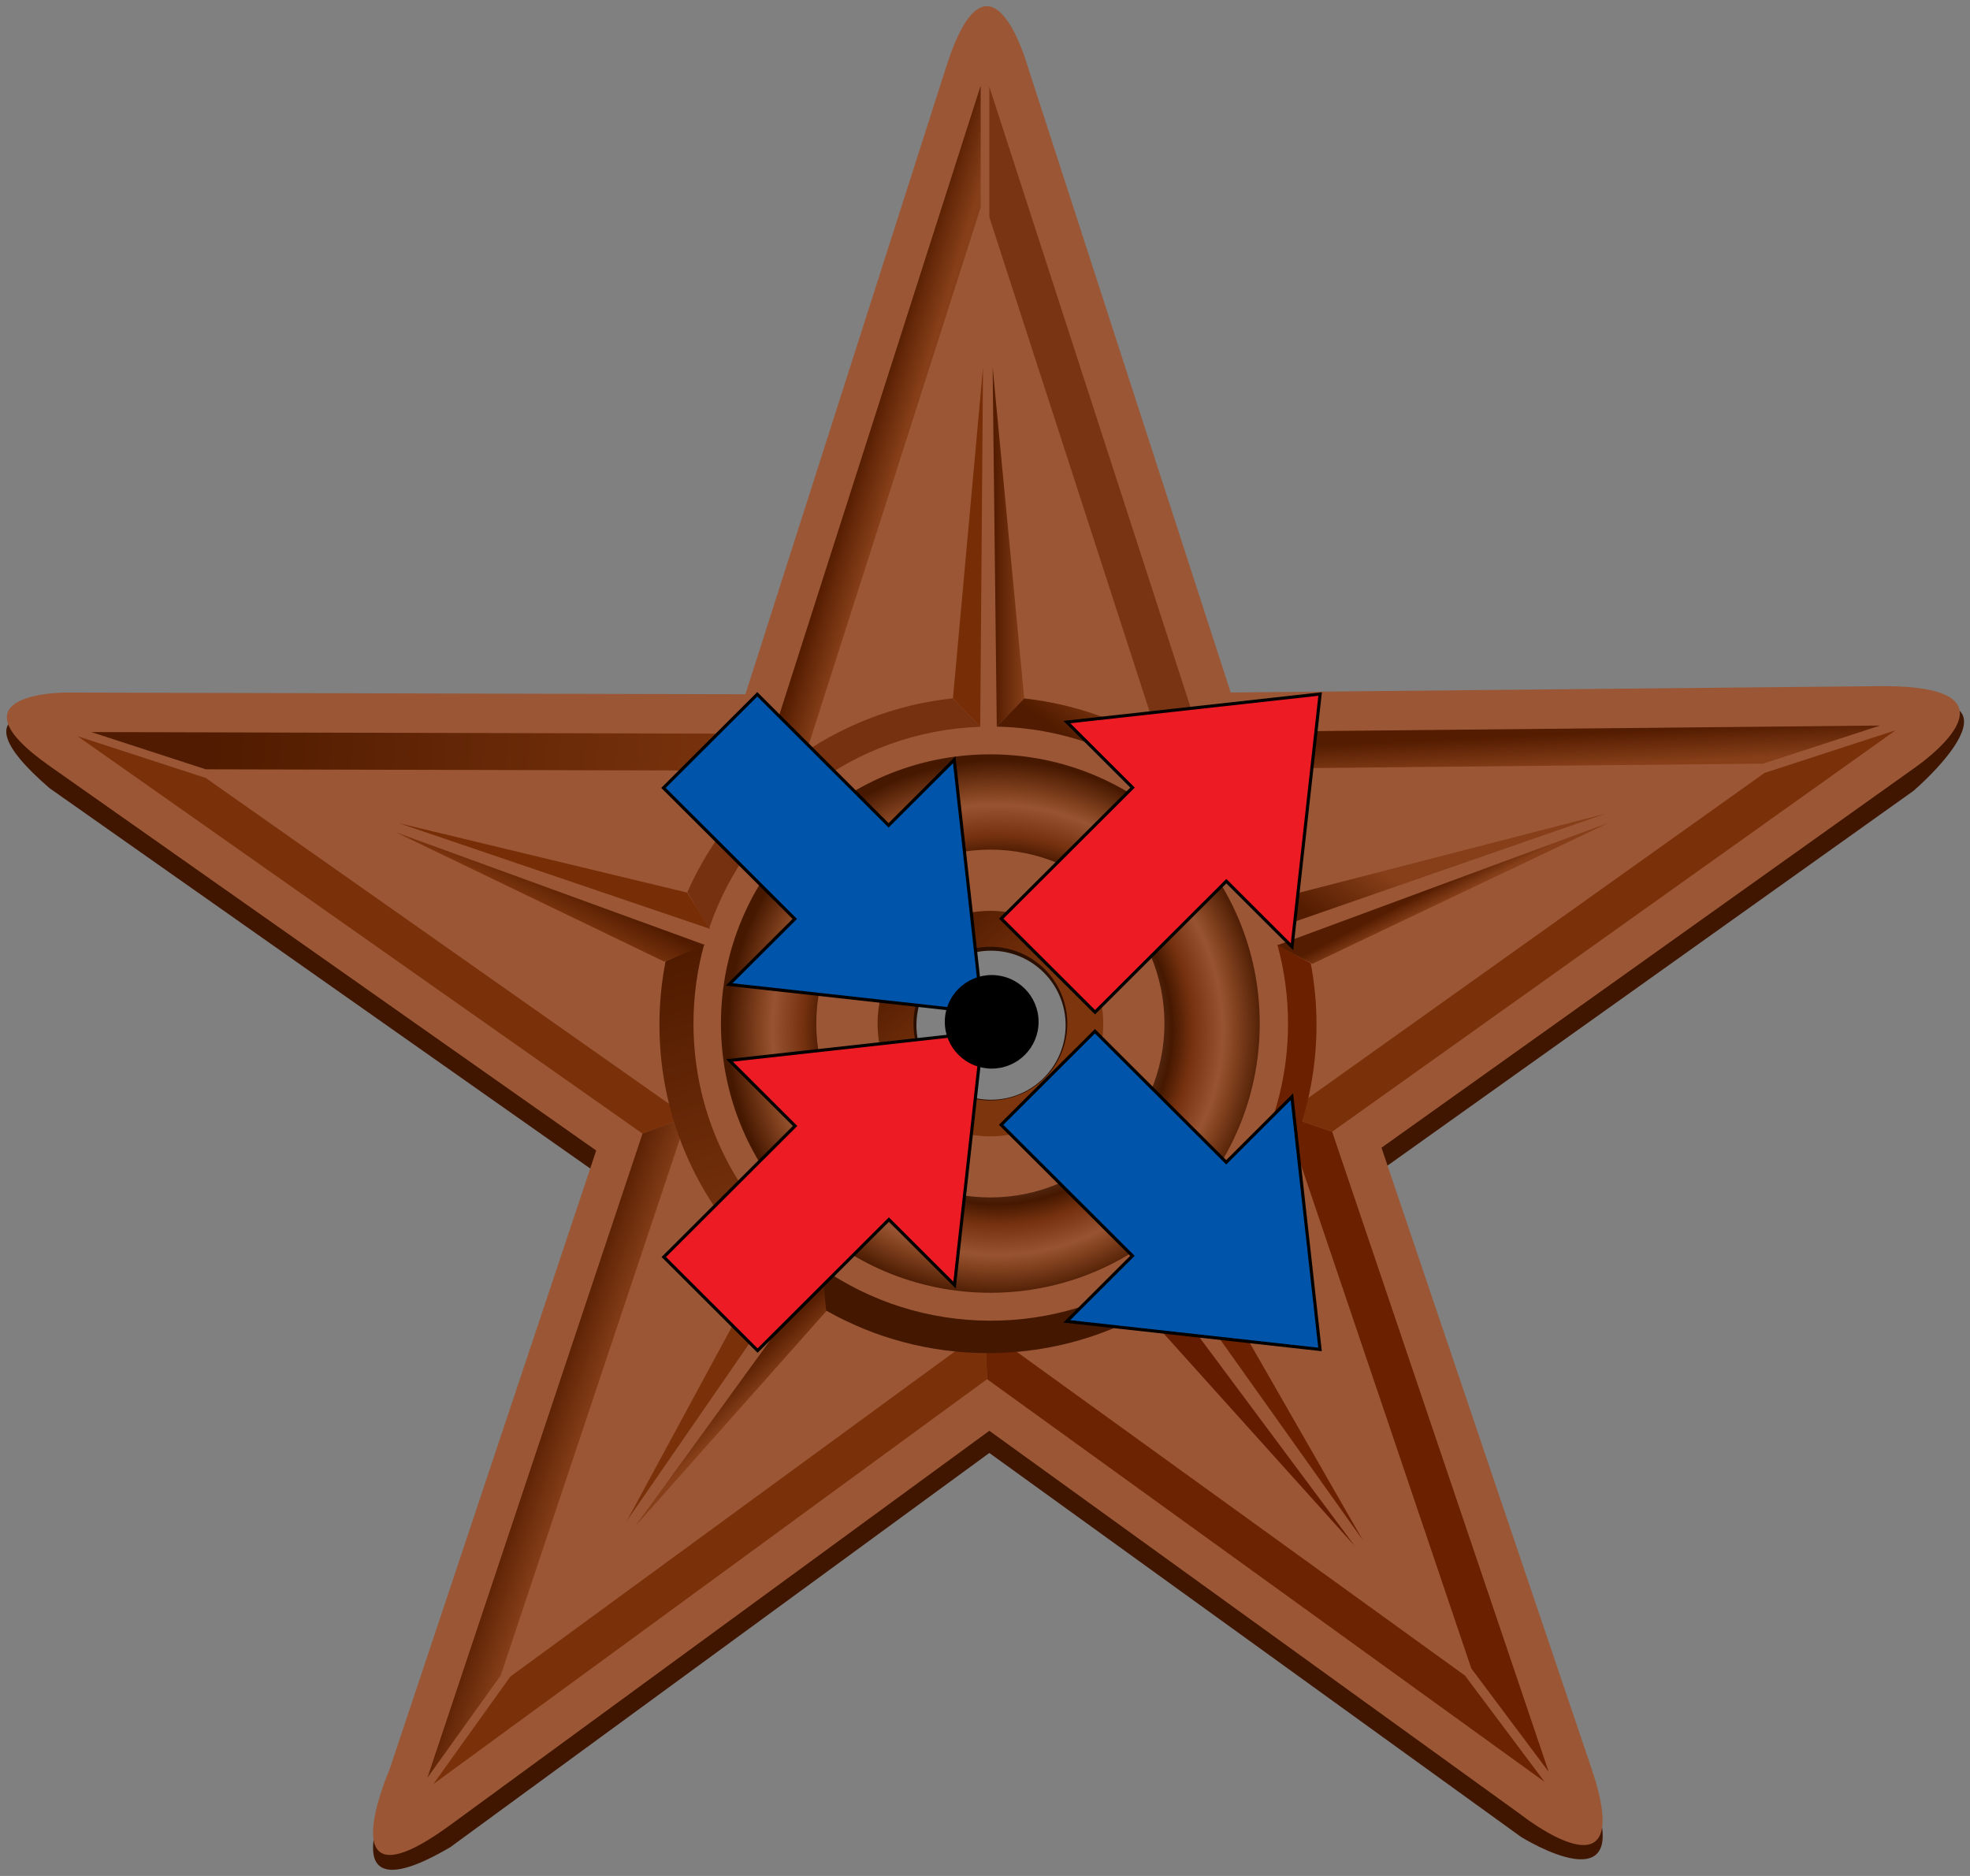 <?xml version="1.0" encoding="UTF-8" standalone="no"?>
<!-- Created with Inkscape (http://www.inkscape.org/) -->

<svg
   xmlns:dc="http://purl.org/dc/elements/1.1/"
   xmlns:cc="http://creativecommons.org/ns#"
   xmlns:rdf="http://www.w3.org/1999/02/22-rdf-syntax-ns#"
   xmlns:svg="http://www.w3.org/2000/svg"
   xmlns="http://www.w3.org/2000/svg"
   xmlns:xlink="http://www.w3.org/1999/xlink"
   xmlns:sodipodi="http://sodipodi.sourceforge.net/DTD/sodipodi-0.dtd"
   xmlns:inkscape="http://www.inkscape.org/namespaces/inkscape"
   version="1.1"
   width="630"
   height="600"
   id="svg4183"
   inkscape:version="0.48.4 r9939"
   sodipodi:docname="Barnstar_Connectivity_8.svg">
  <rect width="100%" height="100%" fill="#808080" stroke="none"/>
  <sodipodi:namedview
     pagecolor="#ffffff"
     bordercolor="#666666"
     borderopacity="1"
     objecttolerance="10"
     gridtolerance="10"
     guidetolerance="10"
     inkscape:pageopacity="0"
     inkscape:pageshadow="2"
     inkscape:window-width="834"
     inkscape:window-height="768"
     id="namedview93"
     showgrid="false"
     inkscape:zoom="1.2232947"
     inkscape:cx="296.39907"
     inkscape:cy="253.75723"
     inkscape:window-x="159"
     inkscape:window-y="43"
     inkscape:window-maximized="0"
     inkscape:current-layer="svg4183" />
  <defs
     id="defs4185">
    <linearGradient
       x1="1329"
       y1="42.32"
       x2="1370.7"
       y2="-17.691"
       id="linearGradient14207-1"
       xlink:href="#linearGradient4070-2"
       gradientUnits="userSpaceOnUse"
       gradientTransform="translate(-12.703,6.136)" />
    <linearGradient
       id="linearGradient4070-2">
      <stop
         id="stop4072-9"
         style="stop-color:#541c00;stop-opacity:1"
         offset="0" />
      <stop
         id="stop4074-04"
         style="stop-color:#863f19;stop-opacity:1"
         offset="1" />
    </linearGradient>
    <linearGradient
       x1="695.653"
       y1="58.302"
       x2="679.12"
       y2="89.073"
       id="linearGradient14211-7"
       xlink:href="#linearGradient4103-9"
       gradientUnits="userSpaceOnUse"
       gradientTransform="translate(19.48,6.013)" />
    <linearGradient
       id="linearGradient4103-9">
      <stop
         id="stop4105-3"
         style="stop-color:#501b00;stop-opacity:1"
         offset="0" />
      <stop
         id="stop4107-1"
         style="stop-color:#7d350e;stop-opacity:1"
         offset="1" />
    </linearGradient>
    <linearGradient
       x1="1403.7"
       y1="32.22"
       x2="1412.2"
       y2="47.561"
       id="linearGradient14209-4"
       xlink:href="#linearGradient4070-2"
       gradientUnits="userSpaceOnUse"
       gradientTransform="translate(-12.703,6.136)" />
    <linearGradient
       id="linearGradient4080">
      <stop
         id="stop4082"
         style="stop-color:#541c00;stop-opacity:1"
         offset="0" />
      <stop
         id="stop4084"
         style="stop-color:#863f19;stop-opacity:1"
         offset="1" />
    </linearGradient>
    <linearGradient
       x1="768.97"
       y1="486.94"
       x2="790.39"
       y2="507.5"
       id="linearGradient14205-0"
       xlink:href="#linearGradient4070-2"
       gradientUnits="userSpaceOnUse"
       gradientTransform="translate(12.961,5.445)" />
    <linearGradient
       id="linearGradient4087">
      <stop
         id="stop4089"
         style="stop-color:#541c00;stop-opacity:1"
         offset="0" />
      <stop
         id="stop4091"
         style="stop-color:#863f19;stop-opacity:1"
         offset="1" />
    </linearGradient>
    <linearGradient
       x1="284.55"
       y1="-143.24"
       x2="817.01"
       y2="-101.51"
       id="linearGradient13557-9"
       xlink:href="#linearGradient4103-9"
       gradientUnits="userSpaceOnUse" />
    <linearGradient
       id="linearGradient4094">
      <stop
         id="stop4096"
         style="stop-color:#501b00;stop-opacity:1"
         offset="0" />
      <stop
         id="stop4098"
         style="stop-color:#7d350e;stop-opacity:1"
         offset="1" />
    </linearGradient>
    <linearGradient
       x1="893.21"
       y1="-418.624"
       x2="927.48"
       y2="-408.84"
       id="linearGradient13559-4"
       xlink:href="#linearGradient4070-2"
       gradientUnits="userSpaceOnUse" />
    <linearGradient
       id="linearGradient4101">
      <stop
         id="stop4103"
         style="stop-color:#541c00;stop-opacity:1"
         offset="0" />
      <stop
         id="stop4105"
         style="stop-color:#863f19;stop-opacity:1"
         offset="1" />
    </linearGradient>
    <linearGradient
       x1="1643.5"
       y1="-138.08"
       x2="1645.1"
       y2="-105.39"
       id="linearGradient13561-8"
       xlink:href="#linearGradient4070-2"
       gradientUnits="userSpaceOnUse" />
    <linearGradient
       id="linearGradient4108">
      <stop
         id="stop4110"
         style="stop-color:#541c00;stop-opacity:1"
         offset="0" />
      <stop
         id="stop4112"
         style="stop-color:#863f19;stop-opacity:1"
         offset="1" />
    </linearGradient>
    <linearGradient
       x1="613.42"
       y1="465.83"
       x2="659.64"
       y2="480.78"
       id="linearGradient13565-8"
       xlink:href="#linearGradient4070-2"
       gradientUnits="userSpaceOnUse" />
    <linearGradient
       id="linearGradient4115">
      <stop
         id="stop4117"
         style="stop-color:#541c00;stop-opacity:1"
         offset="0" />
      <stop
         id="stop4119"
         style="stop-color:#863f19;stop-opacity:1"
         offset="1" />
    </linearGradient>
    <linearGradient
       x1="1013.6"
       y1="-276.37"
       x2="1043.1"
       y2="-276.37"
       id="linearGradient4700-9-5-2"
       xlink:href="#linearGradient4070-7-4-4"
       gradientUnits="userSpaceOnUse" />
    <linearGradient
       id="linearGradient4070-7-4-4">
      <stop
         id="stop4072-4-1-5"
         style="stop-color:#541c00;stop-opacity:1"
         offset="0" />
      <stop
         id="stop4074-0-9-5"
         style="stop-color:#863f19;stop-opacity:1"
         offset="1" />
    </linearGradient>
    <linearGradient
       x1="1095.7"
       y1="-127.61"
       x2="1125.8"
       y2="-168.45"
       id="linearGradient14199-1"
       xlink:href="#linearGradient4103-8-7-1"
       gradientUnits="userSpaceOnUse" />
    <linearGradient
       id="linearGradient4103-8-7-1">
      <stop
         id="stop4105-8-4-5"
         style="stop-color:#501b00;stop-opacity:1"
         offset="0" />
      <stop
         id="stop4107-2-7-2"
         style="stop-color:#7d350e;stop-opacity:1"
         offset="1" />
    </linearGradient>
    <linearGradient
       x1="712.1"
       y1="74.965"
       x2="811.04"
       y2="385.72"
       id="linearGradient14201-7"
       xlink:href="#linearGradient4103-8-7-1"
       gradientUnits="userSpaceOnUse" />
    <linearGradient
       id="linearGradient4130">
      <stop
         id="stop4132"
         style="stop-color:#501b00;stop-opacity:1"
         offset="0" />
      <stop
         id="stop4134"
         style="stop-color:#7d350e;stop-opacity:1"
         offset="1" />
    </linearGradient>
    <radialGradient
       cx="1016.7"
       cy="1101.8"
       r="267.14"
       id="radialGradient4233-2-8-6"
       gradientUnits="userSpaceOnUse">
      <stop
         id="stop4215-7-1-1"
         style="stop-color:#ffffff;stop-opacity:1"
         offset="0" />
      <stop
         id="stop4279-7-5-4"
         style="stop-color:#461800;stop-opacity:1"
         offset="0.646" />
      <stop
         id="stop4221-6-2-2"
         style="stop-color:#763210;stop-opacity:1"
         offset="0.722" />
      <stop
         id="stop4223-1-3-3"
         style="stop-color:#985432;stop-opacity:1"
         offset="0.834" />
      <stop
         id="stop4235-4-2-2"
         style="stop-color:#844320;stop-opacity:1"
         offset="0.88" />
      <stop
         id="stop4217-2-4-2"
         style="stop-color:#461800;stop-opacity:1"
         offset="1" />
    </radialGradient>
    <linearGradient
       x1="937.635"
       y1="66.628"
       x2="1010.675"
       y2="153.653"
       id="linearGradient12744"
       xlink:href="#linearGradient4103-8-7-1"
       gradientUnits="userSpaceOnUse"
       gradientTransform="matrix(0.944,0,0,0.999,59.423,5.839)" />
    <linearGradient
       id="linearGradient4144">
      <stop
         id="stop4146"
         style="stop-color:#501b00;stop-opacity:1"
         offset="0" />
      <stop
         id="stop4148"
         style="stop-color:#7d350e;stop-opacity:1"
         offset="1" />
    </linearGradient>
    <linearGradient
       x1="937.635"
       y1="66.628"
       x2="1010.675"
       y2="153.653"
       id="linearGradient4181"
       xlink:href="#linearGradient4103-8-7-1"
       gradientUnits="userSpaceOnUse"
       gradientTransform="matrix(0.944,0,0,0.999,59.423,5.839)" />
  </defs>
  <g
     transform="translate(0,-452.362)"
     id="layer1" />
  <g
     transform="matrix(0.342,0,0,0.323,-29.651,277.811)"
     id="g13485">
    <path
       d="m 1013.34,46.789 c -56.484,0 -102.276,48.492 -102.276,108.297 0,59.801 45.792,108.257 102.276,108.257 56.521,0 102.398,-48.457 102.398,-108.257 0,-59.803 -45.877,-108.297 -102.398,-108.297 z m 0,34.493 c 38.529,0 69.804,33.04 69.804,73.801 0,40.761 -31.275,73.796 -69.804,73.796 -38.491,0 -69.71,-33.035 -69.71,-73.796 0,-40.761 31.219,-73.801 69.71,-73.801 z"
       id="path13487"
       style="fill:#2a0e00;fill-opacity:1"
       inkscape:connector-curvature="0" />
    <path
       d="m 148.45,-152.33 c 0,0 -114.76,-18.13 -15.39,72.716 l 511.13,380.75 -193.35,613.21 c 0,0 -59.8,127.25 56.86,54.68 l 504.1,-390.39 497.2,380.18 c 0,0 110.2,73.08 65.8,-46.08 L 1378.5,298.326 1876,-77.024 c 0,0 125.4,-113.65 -32.5,-81.642 -611.6,596.4 -1171.4,533.08 -1695,6.33 z"
       id="path13489"
       style="fill:#401600;fill-opacity:1"
       inkscape:connector-curvature="0" />
    <path
       d="M 971.42,153.82 783.69,775 148.45,773.3 c 0,0 -113.49,-0.35 -15.39,72.72 L 644.19,1226.8 450.84,1840 c 0,0 -59.8,145 56.86,54.7 l 504.1,-390.4 497.2,380.2 c 0,0 109.9,92 65.8,-46.1 L 1378.5,1224 1876,848.62 c 0,0 116.5,-83.19 -32.5,-81.64 l -606,6.27 -190.1,-620.85 c 0,0 -35.3,-133.12 -75.98,1.42 z m 37.98,864.08 c 11.9,0 22.8,2 33.4,6.8 35.9,16.2 60.488,70.966 46.988,108.266 -9.3,25.6 -34.7,46.8 -61.8,50.8 -3.4,0.5 -13.7,0.9 -16.4,0.7 -26.53,-2.5 -57.218,-27.666 -70.118,-50.266 -6.14,-10.8 -9.45,-25.8 -9.44,-39 0.03,-28.2 17.34,-55.4 42.63,-68.9 10.59,-5.6 21.91,-8.3 34.74,-8.4 z"
       transform="translate(0,-947.638)"
       id="path13491"
       style="fill:#9b5735;fill-opacity:1"
       inkscape:connector-curvature="0" />
    <path
       d="m 1276.097,60.345 312.5,-114.92 -295.6,80.782"
       id="path13493"
       style="fill:url(#linearGradient14207-1)"
       inkscape:connector-curvature="0" />
    <path
       d="m 729.19,23.709 -269.5,-68.685 291,104.69"
       id="path13497"
       style="fill:#772e07"
       inkscape:connector-curvature="0" />
    <path
       d="m 801.161,394.665 -128.36,251.31 169.7,-260.32"
       id="path13501"
       style="fill:#7a310a"
       inkscape:connector-curvature="0" />
    <path
       d="m 745.82,75.566 -288.98,-111.53 250.85,127.99"
       id="path13503"
       style="fill:url(#linearGradient14211-7)"
       inkscape:connector-curvature="0" />
    <path
       d="m 1176.892,390.669 184.2,274.36 -144.8,-267.49"
       id="path13505"
       style="fill:#6b2100"
       inkscape:connector-curvature="0" />
    <path
       d="m 1313.897,94.276 277.4,-139.82 -310.4,121.53"
       id="path13507"
       style="fill:url(#linearGradient14209-4)"
       inkscape:connector-curvature="0" />
    <path
       d="m 1156.992,439.399 196.5,231.31 -190.2,-270.61"
       id="path13509"
       style="fill:#641c00"
       inkscape:connector-curvature="0" />
    <path
       d="m 855.961,395.505 -175.56,256.05 179.64,-214.13"
       id="path13511"
       style="fill:url(#linearGradient14205-0)"
       inkscape:connector-curvature="0" />
    <path
       d="m 809.75,-133.51 -637.69,-1.69 107.03,36.875 556.07,1.468"
       id="path13513"
       style="fill:url(#linearGradient13557-9)"
       inkscape:connector-curvature="0" />
    <path
       d="m 835.16,-96.857 168.54,-557.68 v -120.72 l -193.95,641.75 25.41,36.653 z"
       id="path13515"
       style="fill:url(#linearGradient13559-4)"
       inkscape:connector-curvature="0" />
    <path
       d="M 1207.5,-135.04 1011.8,-774.2 v 129.16 l 167.4,546.87 28.3,-36.871 z"
       id="path13519"
       style="fill:#793513;fill-opacity:1"
       inkscape:connector-curvature="0" />
    <path
       d="m 1179.2,-98.169 556.2,-5.751 109.4,-37.75 -637.3,6.63 -28.3,36.871 z"
       id="path13521"
       style="fill:url(#linearGradient13561-8)"
       inkscape:connector-curvature="0" />
    <path
       d="m 1287.479,244.141 175,547.87 72.4,102.41 -202.5,-633.87"
       id="path13523"
       style="fill:#6b2100"
       inkscape:connector-curvature="0" />
    <path
       d="m 1332.379,260.551 527,-397.6 -122.7,42.283 -449.2,338.91"
       id="path13525"
       style="fill:#7a310a"
       inkscape:connector-curvature="0" />
    <path
       d="M 729.41,245.67 279.06,-89.79 159.22,-131.106 687.5,262.424"
       id="path13531"
       style="fill:#7a310a"
       inkscape:connector-curvature="0" />
    <path
       d="M 687.5,262.42 486.34,900.27 554.94,798.89 729.41,245.67"
       id="path13533"
       style="fill:url(#linearGradient13565-8)"
       inkscape:connector-curvature="0" />
    <path
       d="M 1008.1,456.05 563.94,799.99 491.78,906.64 1009.7,505.58"
       id="path13537"
       style="fill:#7a310a"
       inkscape:connector-curvature="0" />
    <path
       d="M 1009.7,505.58 1531,904.3 1456.6,799.08 1008.1,456.05"
       id="path13539"
       style="fill:#6c2301"
       inkscape:connector-curvature="0" />
    <path
       d="m 1043.1,-174.15 -31.3,-328.03 4.1,355.96"
       transform="matrix(0.945,0,0,1,58.73,5.65)"
       id="path13838"
       style="fill:url(#linearGradient4700-9-5-2)"
       inkscape:connector-curvature="0" />
    <path
       d="m 999.53,-146.07 2.77,-355.96 -29.77,327.73"
       transform="matrix(0.945,0,0,1,58.73,5.65)"
       id="path13842"
       style="fill:#772e07"
       inkscape:connector-curvature="0" />
    <path
       d="m 972.53,-174.3 c -117.8,12.49 -216.82,87.914 -262.82,192 l 21.5,36.003 c 38.2,-113.14 143.35,-195.42 268.32,-199.77 l -27,-28.23 z"
       transform="matrix(0.945,0,0,1,58.73,5.65)"
       id="path13856"
       style="fill:#763210;fill-opacity:1"
       inkscape:connector-curvature="0" />
    <path
       d="m 1305.7,20.068 c -45.3,-104.94 -144.4,-181.23 -262.6,-194.22 l -27.2,27.93 c 127.1,2.52 234.4,85.684 272.9,200.43"
       transform="matrix(0.945,0,0,1,58.73,5.65)"
       id="path13858"
       style="fill:url(#linearGradient14199-1);fill-opacity:1"
       inkscape:connector-curvature="0" />
    <path
       d="m 1223,392.13 c 67,-59.55 109.3,-146.39 109.3,-243.13 0,-20.79 -2,-41.15 -5.7,-60.86 l -33,-18.287 c 6.8,24.845 10.5,50.997 10.5,78.007 0,97.48 -47.4,183.88 -120.5,237.4 l 39.4,6.87 z"
       transform="matrix(0.945,0,0,1,58.73,5.65)"
       id="path13860"
       style="fill:#6b2100"
       inkscape:connector-curvature="0" />
    <path
       d="m 688.21,86.008 c -4,20.382 -6.1,41.442 -6.1,62.992 0,95.18 40.91,180.77 106.09,240.22 l 41.34,-9.01 C 760.33,326.4 715.8,242.33 715.8,147.86 c 0,-27.11 3.67,-53.372 10.54,-78.307 l -38.13,16.455 z"
       transform="matrix(0.945,0,0,1,58.73,5.65)"
       id="path13862"
       style="fill:url(#linearGradient14201-7)"
       inkscape:connector-curvature="0" />
    <path
       d="m 1009.5,828.84 c -147.19,0 -266.53,119.35 -266.53,266.56 0,147.2 119.34,266.6 266.53,266.6 147.2,0 266.6,-119.4 266.6,-266.6 0,-147.21 -119.4,-266.56 -266.6,-266.56 z m 0,94.35 c 95.1,0 172.3,77.11 172.3,172.21 0,95.1 -77.2,172.2 -172.3,172.2 -95.08,0 -172.19,-77.1 -172.19,-172.2 0,-95.1 77.11,-172.21 172.19,-172.21 z"
       transform="matrix(0.945,0,0,1,58.73,-941.988)"
       id="path13864"
       style="fill:url(#radialGradient4233-2-8-6)"
       inkscape:connector-curvature="0" />
    <path
       d="m 847.08,431.98 c 47.27,26.8 101.92,42.13 160.12,42.13 56.8,0 110.1,-14.55 156.5,-40.12 l 6.3,-39.3 c -46.1,29.93 -101,47.32 -160.1,47.32 -61.96,0 -119.47,-19.19 -166.9,-51.95 l 4.08,41.92 z"
       transform="matrix(0.945,0,0,1,58.73,5.65)"
       id="path13866"
       style="fill:#441700;fill-opacity:1"
       inkscape:connector-curvature="0" />
    <path
       d="m 1012.757,41.83 c -58.248,0 -105.476,50.004 -105.476,111.669 0,61.665 47.228,111.639 105.476,111.639 58.267,0 105.58,-49.974 105.58,-111.639 0,-61.667 -47.312,-111.669 -105.58,-111.669 z m 0,35.568 c 39.758,0 71.96,34.073 71.96,76.103 0,42.029 -32.203,76.095 -71.96,76.095 -39.692,0 -71.885,-34.065 -71.885,-76.095 0,-42.029 32.193,-76.103 71.885,-76.103 z"
       id="path13868"
       style="fill:url(#linearGradient4181);fill-opacity:1"
       inkscape:connector-curvature="0" />
  </g>
  <path
     d="m 320.158,359.759 29.995,-29.934 41.993,41.908 20.996,-20.954 8.998,80.822 -80.986,-8.98 20.996,-20.954 z"
     id="path4"
     inkscape:connector-curvature="0"
     style="fill:#0055aa;fill-opacity:1;stroke:#000000;stroke-opacity:1"
     sodipodi:nodetypes="cccccccc" />
  <path
     d="m 422.176,221.967 -8.998,80.822 -20.996,-20.954 -41.993,41.908 -29.995,-29.934 41.993,-41.908 -20.996,-20.954 z"
     id="path3022-1"
     style="fill:#ed1c24;fill-opacity:1;stroke:#000000;stroke-opacity:1"
     inkscape:connector-curvature="0"
     sodipodi:nodetypes="cccccccc" />
  <path
     d="m 212.278,402.033 29.995,29.934 41.993,-41.908 20.996,20.954 8.998,-80.822 -80.986,8.98 20.996,20.954 z"
     id="path4-7"
     inkscape:connector-curvature="0"
     style="fill:#ed1c24;fill-opacity:1;stroke:#000000;stroke-opacity:1"
     sodipodi:nodetypes="cccccccc" />
  <path
     d="m 314.159,323.838 -8.998,-80.822 -20.996,20.954 -41.993,-41.908 -29.995,29.934 41.993,41.908 -20.996,20.954 z"
     id="path3022"
     style="fill:#0055aa;fill-opacity:1;stroke:#000000;stroke-opacity:1"
     inkscape:connector-curvature="0"
     sodipodi:nodetypes="cccccccc" />
  <circle
     transform="matrix(2.999,0,0,2.993,206.177,216.075)"
     sodipodi:ry="5"
     sodipodi:rx="5"
     sodipodi:cy="37"
     sodipodi:cx="37"
     cx="37"
     cy="37"
     r="5"
     id="circle8" />
</svg>
